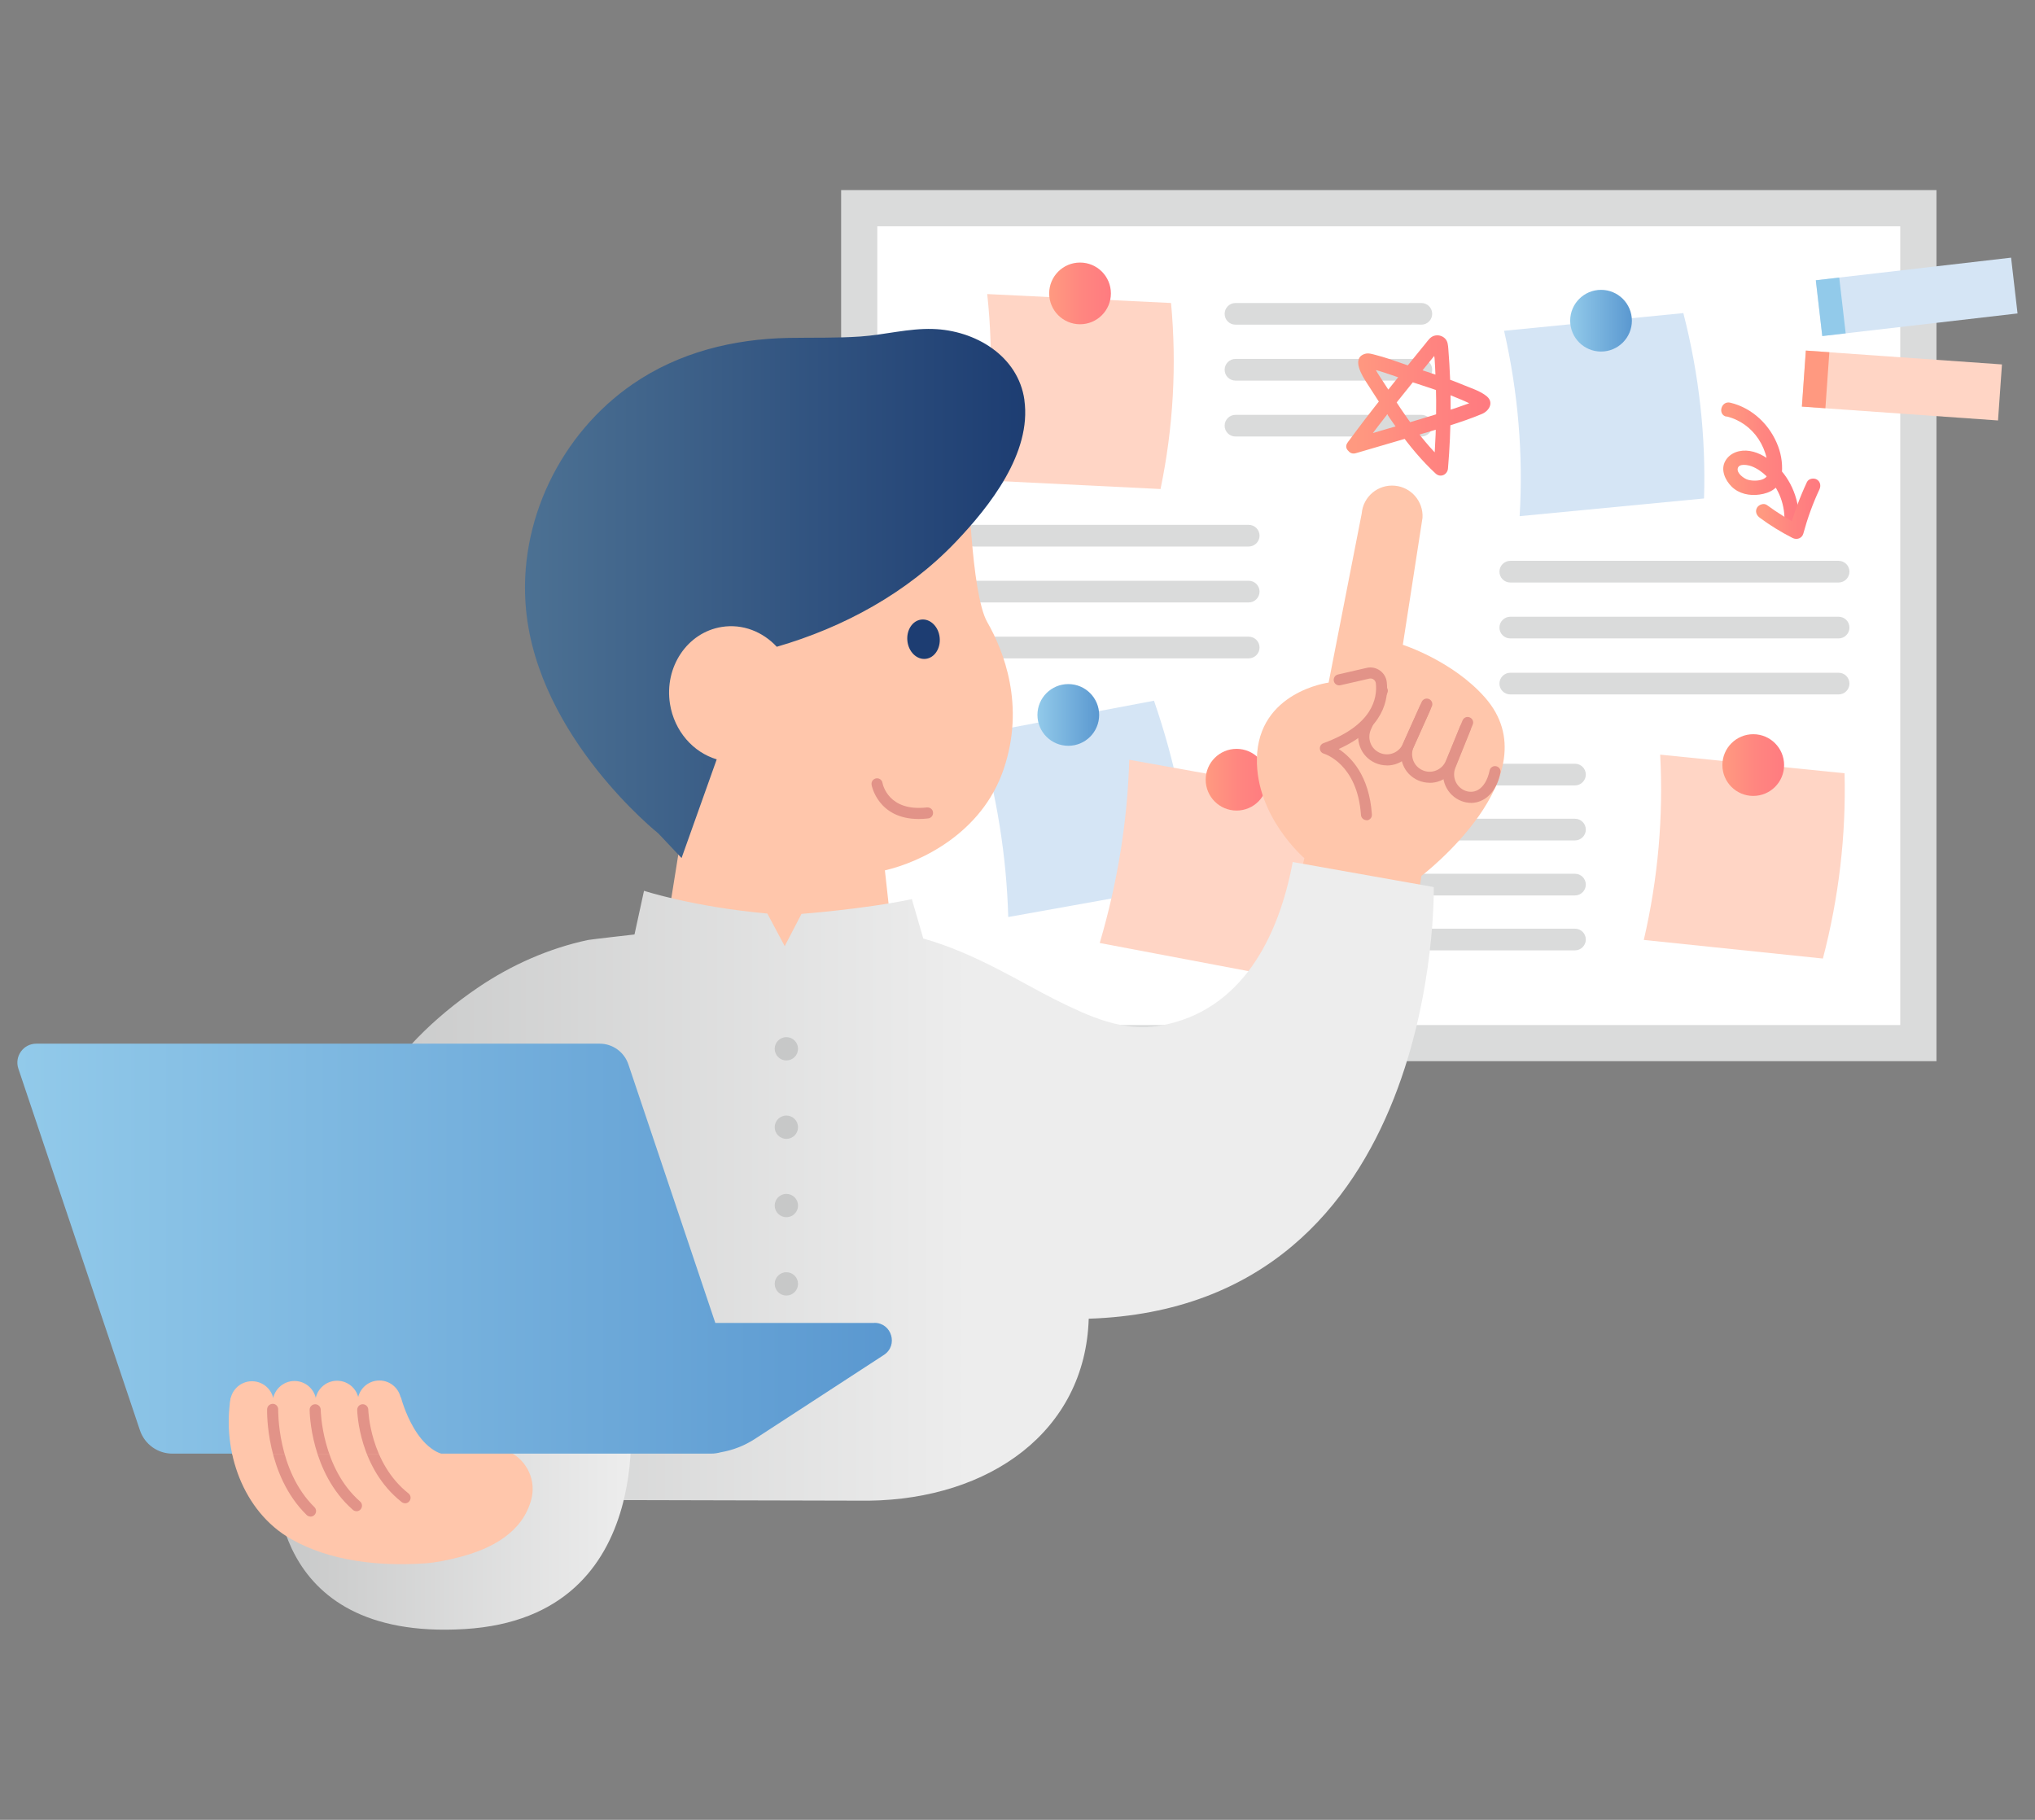 <?xml version="1.0" encoding="UTF-8"?>
<svg id="_レイヤー_2" data-name="レイヤー 2" xmlns="http://www.w3.org/2000/svg" width="246" height="220" xmlns:xlink="http://www.w3.org/1999/xlink" viewBox="0 0 246 220">
  <rect x="0" y="0" width="246" height="220" fill="#808080" stroke="none"/>
  <defs>
    <style>
      .cls-1 {
        fill: none;
      }

      .cls-2 {
        fill: #92caea;
      }

      .cls-3 {
        fill: #ff9980;
      }

      .cls-4 {
        fill: #ffd5c5;
      }

      .cls-5 {
        fill: #dadbdb;
      }

      .cls-6 {
        clip-path: url(#clippath-1);
      }

      .cls-7 {
        clip-path: url(#clippath-2);
      }

      .cls-8 {
        fill: #e29388;
      }

      .cls-9 {
        fill: #c7c8c8;
      }

      .cls-10 {
        fill: #fff;
      }

      .cls-11 {
        fill: #d5e5f5;
      }

      .cls-12 {
        fill: url(#_新規グラデーションスウォッチ_25);
      }

      .cls-13 {
        fill: url(#_新規グラデーションスウォッチ_24);
      }

      .cls-14 {
        fill: url(#_新規グラデーションスウォッチ_17);
      }

      .cls-15 {
        fill: url(#_新規グラデーションスウォッチ_11);
      }

      .cls-16 {
        fill: #1d3d72;
      }

      .cls-17 {
        fill: #ffc6ab;
      }

      .cls-18 {
        fill: #ffc6ab;
      }

      .cls-19 {
        clip-path: url(#clippath);
      }

      .cls-20 {
        fill: url(#_名称未設定グラデーション_34);
      }

      .cls-21 {
        fill: url(#_新規グラデーションスウォッチ_25-5);
      }

      .cls-22 {
        fill: url(#_新規グラデーションスウォッチ_25-3);
      }

      .cls-23 {
        fill: url(#_新規グラデーションスウォッチ_25-6);
      }

      .cls-24 {
        fill: url(#_新規グラデーションスウォッチ_25-2);
      }

      .cls-25 {
        fill: url(#_新規グラデーションスウォッチ_25-4);
      }

      .cls-26 {
        fill: url(#_新規グラデーションスウォッチ_17-2);
      }

      .cls-27 {
        fill: url(#_新規グラデーションスウォッチ_17-3);
      }
    </style>
    <clipPath id="clippath">
      <rect class="cls-1" width="246" height="220"/>
    </clipPath>
    <clipPath id="clippath-1">
      <rect class="cls-1" x=".22" y="19.87" width="245.57" height="180.26"/>
    </clipPath>
    <linearGradient id="_新規グラデーションスウォッチ_17" data-name="新規グラデーションスウォッチ 17" x1="125.41" y1="86.43" x2="132.87" y2="86.43" gradientUnits="userSpaceOnUse">
      <stop offset="0" stop-color="#92caea"/>
      <stop offset="1" stop-color="#5a98d0"/>
    </linearGradient>
    <linearGradient id="_新規グラデーションスウォッチ_25" data-name="新規グラデーションスウォッチ 25" x1="126.83" y1="35.47" x2="134.29" y2="35.47" gradientUnits="userSpaceOnUse">
      <stop offset=".02" stop-color="#ff9980"/>
      <stop offset=".53" stop-color="#ff8680"/>
      <stop offset="1" stop-color="#ff7b80"/>
    </linearGradient>
    <linearGradient id="_新規グラデーションスウォッチ_25-2" data-name="新規グラデーションスウォッチ 25" x1="145.75" y1="94.26" x2="153.21" y2="94.26" xlink:href="#_新規グラデーションスウォッチ_25"/>
    <linearGradient id="_新規グラデーションスウォッチ_17-2" data-name="新規グラデーションスウォッチ 17" x1="189.81" y1="38.77" x2="197.27" y2="38.77" xlink:href="#_新規グラデーションスウォッチ_17"/>
    <linearGradient id="_新規グラデーションスウォッチ_25-3" data-name="新規グラデーションスウォッチ 25" x1="208.21" y1="92.49" x2="215.67" y2="92.49" xlink:href="#_新規グラデーションスウォッチ_25"/>
    <linearGradient id="_新規グラデーションスウォッチ_25-4" data-name="新規グラデーションスウォッチ 25" x1="163.49" y1="49.03" x2="179.5" y2="49.03" xlink:href="#_新規グラデーションスウォッチ_25"/>
    <linearGradient id="_新規グラデーションスウォッチ_25-5" data-name="新規グラデーションスウォッチ 25" x1="208.75" y1="56.35" x2="216.77" y2="56.35" xlink:href="#_新規グラデーションスウォッチ_25"/>
    <linearGradient id="_新規グラデーションスウォッチ_25-6" data-name="新規グラデーションスウォッチ 25" x1="212.97" y1="61.5" x2="219.35" y2="61.5" xlink:href="#_新規グラデーションスウォッチ_25"/>
    <linearGradient id="_新規グラデーションスウォッチ_24" data-name="新規グラデーションスウォッチ 24" x1="39.46" y1="142.82" x2="173.34" y2="142.82" gradientUnits="userSpaceOnUse">
      <stop offset="0" stop-color="#c7c8c8"/>
      <stop offset=".58" stop-color="#ededed"/>
    </linearGradient>
    <linearGradient id="_名称未設定グラデーション_34" data-name="名称未設定グラデーション 34" x1="33.41" y1="182.91" x2="76.31" y2="182.91" gradientUnits="userSpaceOnUse">
      <stop offset="0" stop-color="#c7c8c8"/>
      <stop offset="1" stop-color="#ededed"/>
    </linearGradient>
    <linearGradient id="_新規グラデーションスウォッチ_11" data-name="新規グラデーションスウォッチ 11" x1="63.46" y1="71.75" x2="123.94" y2="71.75" gradientUnits="userSpaceOnUse">
      <stop offset="0" stop-color="#4c7193"/>
      <stop offset="1" stop-color="#1d3d72"/>
    </linearGradient>
    <linearGradient id="_新規グラデーションスウォッチ_17-3" data-name="新規グラデーションスウォッチ 17" x1="2.1" y1="150.95" x2="107.82" y2="150.95" xlink:href="#_新規グラデーションスウォッチ_17"/>
    <clipPath id="clippath-2">
      <rect class="cls-1" x="26.27" y="164.76" width="28.15" height="11.07"/>
    </clipPath>
  </defs>
  <g id="_デザイン" data-name="デザイン">
    <g class="cls-19">
      <g class="cls-6">
        <g>
          <g>
            <g>
              <rect class="cls-10" x="103.87" y="25.17" width="128.04" height="100.93"/>
              <path class="cls-5" d="M234.09,128.29H101.68V22.98h132.41v105.31ZM106.05,123.92h123.66V27.36h-123.66v96.56Z"/>
            </g>
            <path class="cls-11" d="M144.13,106.86c-7.39,1.34-14.8,2.67-22.25,4-.2-7.33-1.39-14.78-3.56-22.15,7.09-1.34,14.15-2.67,21.18-4,2.53,7.33,4.07,14.78,4.63,22.15Z"/>
            <circle class="cls-14" cx="129.14" cy="86.43" r="3.73"/>
            <path class="cls-4" d="M140.3,59.12c-7.3-.36-14.59-.72-21.9-1.08,1.44-7.46,1.75-15.04.94-22.49,7.41.36,14.82.72,22.22,1.08.7,7.46.28,15.04-1.27,22.49Z"/>
            <path class="cls-11" d="M205.99,60.26c-7.42.71-14.85,1.43-22.29,2.14.45-7.42-.18-14.97-1.88-22.41,7.23-.71,14.46-1.43,21.67-2.14,1.91,7.42,2.74,14.97,2.5,22.41Z"/>
            <path class="cls-4" d="M154.12,118.01c-7.03-1.33-14.09-2.67-21.18-4.01,2.17-7.37,3.36-14.82,3.57-22.15,7.45,1.33,14.87,2.67,22.25,4.01-.56,7.37-2.11,14.82-4.64,22.15Z"/>
            <path class="cls-4" d="M220.36,115.88c-7.21-.75-14.42-1.5-21.65-2.25,1.73-7.44,2.38-14.99,1.98-22.4,7.44.75,14.87,1.5,22.29,2.25.19,7.44-.68,14.99-2.62,22.4Z"/>
            <circle class="cls-12" cx="130.56" cy="35.47" r="3.73"/>
            <circle class="cls-24" cx="149.48" cy="94.26" r="3.73"/>
            <circle class="cls-26" cx="193.54" cy="38.77" r="3.73"/>
            <circle class="cls-22" cx="211.94" cy="92.49" r="3.73"/>
            <path class="cls-5" d="M171.82,39.25h-22.47c-.73,0-1.31-.59-1.31-1.31s.59-1.31,1.31-1.31h22.47c.73,0,1.31.59,1.31,1.31s-.59,1.31-1.31,1.31Z"/>
            <path class="cls-5" d="M171.82,46.01h-22.47c-.73,0-1.31-.59-1.31-1.31s.59-1.31,1.31-1.31h22.47c.73,0,1.31.59,1.31,1.31s-.59,1.31-1.31,1.31Z"/>
            <path class="cls-5" d="M171.82,52.77h-22.47c-.73,0-1.31-.59-1.31-1.31s.59-1.31,1.31-1.31h22.47c.73,0,1.31.59,1.31,1.31s-.59,1.31-1.31,1.31Z"/>
            <path class="cls-5" d="M150.95,66.07h-33.22c-.73,0-1.31-.59-1.31-1.31s.59-1.31,1.31-1.31h33.22c.73,0,1.31.59,1.31,1.31s-.59,1.31-1.31,1.31Z"/>
            <path class="cls-5" d="M150.95,72.83h-33.22c-.73,0-1.31-.59-1.31-1.31s.59-1.31,1.31-1.31h33.22c.73,0,1.31.59,1.31,1.31s-.59,1.31-1.31,1.31Z"/>
            <path class="cls-5" d="M150.95,79.59h-33.22c-.73,0-1.31-.59-1.31-1.31s.59-1.31,1.31-1.31h33.22c.73,0,1.31.59,1.31,1.31s-.59,1.31-1.31,1.31Z"/>
            <path class="cls-5" d="M222.26,70.42h-39.69c-.73,0-1.31-.59-1.31-1.31s.59-1.31,1.31-1.31h39.69c.73,0,1.31.59,1.31,1.31s-.59,1.31-1.31,1.31Z"/>
            <path class="cls-5" d="M222.26,77.18h-39.69c-.73,0-1.31-.59-1.31-1.31s.59-1.31,1.31-1.31h39.69c.73,0,1.31.59,1.31,1.31s-.59,1.31-1.31,1.31Z"/>
            <path class="cls-5" d="M222.26,83.95h-39.69c-.73,0-1.31-.59-1.31-1.31s.59-1.31,1.31-1.31h39.69c.73,0,1.31.59,1.31,1.31s-.59,1.31-1.31,1.31Z"/>
            <path class="cls-5" d="M190.39,94.95h-22.47c-.73,0-1.31-.59-1.31-1.31s.59-1.31,1.31-1.31h22.47c.73,0,1.31.59,1.31,1.31s-.59,1.31-1.31,1.31Z"/>
            <path class="cls-5" d="M190.39,101.6h-22.47c-.73,0-1.31-.59-1.31-1.31s.59-1.31,1.31-1.31h22.47c.73,0,1.31.59,1.31,1.31s-.59,1.31-1.31,1.31Z"/>
            <path class="cls-5" d="M190.39,108.25h-22.47c-.73,0-1.31-.59-1.31-1.31s.59-1.31,1.31-1.31h22.47c.73,0,1.31.59,1.31,1.31s-.59,1.31-1.31,1.31Z"/>
            <path class="cls-5" d="M190.39,114.89h-22.47c-.73,0-1.31-.59-1.31-1.31s.59-1.31,1.31-1.31h22.47c.73,0,1.31.59,1.31,1.31s-.59,1.31-1.31,1.31Z"/>
            <path class="cls-25" d="M164.42,54.42c2.83-3.88,5.87-7.6,8.9-11.32.16-.19.31-.39.47-.58.09-.11.18-.22.26-.33-.59-.35-.82-.31-.71.12-.06.29.06.73.08,1.02.02.34.04.68.06,1.02.08,1.36.12,2.73.13,4.1.02,2.73-.09,5.47-.32,8.19l1.49-.62c-2.8-2.58-4.92-5.74-6.96-8.93-.34-.53-.69-1.06-1.04-1.6-.17-.26-.34-.53-.49-.8-.12-.21-.2-.57-.35-.75l-.02-.1c.09.28-.08.5-.53.65.06.08.6.15.71.18.47.13.93.27,1.39.42.99.32,1.96.68,2.94,1.01,1.67.56,3.34,1.07,4.98,1.71.84.33,1.68.68,2.49,1.08.11.05.47.31.59.3l.14-.83s-.08.05-.13.06c-.24.04-.51.2-.74.28-2.41.89-4.88,1.62-7.34,2.35-2.33.69-4.67,1.35-7,2.05-1.08.32-.62,2.01.47,1.69,2.41-.72,4.83-1.4,7.24-2.12,2.68-.8,5.44-1.55,8.02-2.63.87-.37,1.46-1.38.59-2.12-.75-.64-1.92-1-2.81-1.37-1.9-.8-3.86-1.42-5.81-2.06-1.06-.35-2.11-.74-3.17-1.09-.54-.18-1.08-.34-1.62-.48-.44-.11-.89-.28-1.34-.14-1.67.53-.31,2.67.24,3.52,2.48,3.85,4.93,7.82,8.32,10.95.59.54,1.43.13,1.49-.62.41-4.81.43-9.65.04-14.46-.04-.46-.06-.92-.41-1.26s-.85-.45-1.3-.32c-.47.14-.74.56-1.03.92-.32.39-.64.79-.96,1.18-1.38,1.7-2.76,3.4-4.12,5.12-1.49,1.88-2.95,3.77-4.36,5.7-.66.91.85,1.79,1.51.88h0Z"/>
            <g>
              <path class="cls-21" d="M208.7,50.34c1.6.38,2.99,1.38,3.89,2.76.46.71.79,1.47.97,2.3.13.57.38,1.91-.13,2.34s-1.54.43-2.13.26c-.46-.13-1.4-.79-1.23-1.4s1.25-.38,1.64-.24c.69.25,1.32.71,1.85,1.22,1.52,1.45,2.28,3.59,2.14,5.67-.08,1.12,1.68,1.12,1.75,0,.17-2.59-.88-5.33-2.83-7.07-.87-.78-1.92-1.47-3.09-1.66s-2.4.18-2.98,1.23,0,2.3.77,3.07c.89.88,2.17,1.14,3.37.97,1.31-.18,2.46-.81,2.67-2.21.17-1.19.02-2.46-.4-3.59-.95-2.58-3.1-4.67-5.8-5.31-1.1-.26-1.56,1.43-.47,1.69h0Z"/>
              <path class="cls-23" d="M212.7,62.57c1.26.93,2.6,1.76,4,2.47.5.25,1.13.05,1.29-.52.5-1.84,1.14-3.63,1.95-5.35.2-.43.12-.94-.31-1.2-.38-.22-1-.12-1.2.31-.87,1.86-1.58,3.79-2.12,5.77.43-.17.86-.35,1.29-.52-1.4-.71-2.74-1.54-4-2.47-.38-.28-.98-.06-1.2.31-.26.45-.07.92.31,1.2h0Z"/>
            </g>
            <g>
              <rect class="cls-11" x="219.82" y="32.48" width="23.76" height="6.79" transform="translate(-2.59 26.88) rotate(-6.6)"/>
              <rect class="cls-2" x="219.89" y="33.68" width="2.85" height="6.79" transform="translate(-2.8 25.7) rotate(-6.6)"/>
            </g>
            <g>
              <rect class="cls-4" x="218.04" y="43.2" width="23.76" height="6.79" transform="translate(3.84 -16.03) rotate(4.03)"/>
              <rect class="cls-3" x="218.06" y="42.46" width="2.85" height="6.79" transform="translate(3.76 -15.3) rotate(4.03)"/>
            </g>
          </g>
          <g>
            <path class="cls-18" d="M117.03,57.22s.33,14.51,2.31,17.98c1.98,3.46,4.62,10.06,1.98,17.81-2.64,7.75-10.06,11.22-14.35,12.21l.82,7.42s-16.99,7.92-27.05-1.48l1.32-8.25-15.17-20.45,9.24-28.37,38.1-2.8,2.8,5.94Z"/>
            <path class="cls-17" d="M156.15,109.94l1.53-6.19s-5.87-5.02-5.74-12.05c.15-8.08,8.67-9.18,8.67-9.18l4-20.44c.17-2.05,1.98-3.56,4.03-3.36h0c1.96.19,3.43,1.9,3.32,3.87l-2.38,15.36s6.01,1.92,9.93,6.37c8.28,9.41-7.68,21.57-7.68,21.57l-1.06,6.6"/>
            <path class="cls-13" d="M173.33,107.24l-17.06-3.03c-1.69,9.04-6.14,18.05-16.05,19.79-4.47.78-8.6-1.14-12.53-3.09-4.05-2-9.77-5.69-16.08-7.45l-1.38-4.76c-5.77,1.21-13.34,1.78-13.34,1.78l-2.03,3.9-2.1-3.94c-8.98-.81-14.91-2.75-14.91-2.75l-1.15,5.28s-5.32.6-5.64.67c-4.71,1.01-9.22,3-13.24,5.72-22.31,15.15-22.54,39.87-10.08,61.92l57.27.14c14.64-.19,26.18-8.38,26.6-22,42.73-1.39,41.71-52.18,41.71-52.18Z"/>
            <path class="cls-20" d="M33.42,178.18s-1.44,20.21,22.73,18.76c24.18-1.44,19.85-28.15,19.85-28.15"/>
            <circle class="cls-9" cx="95.06" cy="126.79" r="1.41"/>
            <circle class="cls-9" cx="95.06" cy="136.27" r="1.41"/>
            <circle class="cls-9" cx="95.06" cy="145.74" r="1.41"/>
            <circle class="cls-9" cx="95.06" cy="155.21" r="1.41"/>
            <path class="cls-15" d="M123.84,48.37c-.76-5.39-5.99-8.45-11.08-8.6-2.94-.09-5.82.71-8.74.91-2.89.2-5.79.12-8.69.17-6.69.13-13.24,1.74-18.81,5.56-8.76,6.01-13.95,16.68-12.93,27.3,1.48,15.5,16,27.05,16,27.05l2.8,2.97,4.25-11.93c-2.84-.85-5.12-3.4-5.65-6.7-.71-4.48,2.1-8.65,6.27-9.31,2.52-.4,4.95.58,6.64,2.4,8.1-2.35,15.78-6.53,21.63-12.67,4.11-4.31,9.2-10.76,8.3-17.16Z"/>
            <path class="cls-16" d="M109.69,77.49c.14,1.31,1.13,2.28,2.21,2.16,1.08-.12,1.83-1.28,1.69-2.59-.14-1.31-1.13-2.28-2.21-2.16-1.08.12-1.83,1.28-1.69,2.59Z"/>
            <path class="cls-8" d="M111.05,99.01c-4.94,0-5.69-4.09-5.69-4.14-.06-.37.19-.71.55-.77.37-.06.71.18.77.55.03.16.7,3.5,5.37,2.96.37-.03.7.22.74.59.04.37-.22.7-.59.74-.41.05-.79.07-1.15.07Z"/>
            <g>
              <path class="cls-17" d="M55.55,188.24c-1.44.37-2.88.67-4.22.76-5.41.36-11.4-.22-16.19-2.97-5.77-3.31-8.31-10.62-7.26-17.02l4.95-.03,5.54-.03,5.94-.04,4.16.02s2.1,2.48,6.85,1.95c1.81-.2,4.67,3.77,6.37,4.68,2.08,1.11,3.14,3.45,2.53,5.73-1.07,3.99-4.81,5.95-8.67,6.95Z"/>
              <circle class="cls-17" cx="30.46" cy="169.62" r="2.64"/>
              <circle class="cls-17" cx="35.6" cy="169.59" r="2.64"/>
              <circle class="cls-17" cx="40.75" cy="169.56" r="2.64"/>
              <circle class="cls-17" cx="45.86" cy="169.53" r="2.64"/>
              <path class="cls-8" d="M37.54,183.34c-.17,0-.34-.06-.47-.19-4.94-4.84-4.79-12.47-4.78-12.79.01-.37.33-.65.69-.65.37,0,.66.32.65.69,0,.07-.14,7.37,4.38,11.8.26.26.27.68,0,.95-.13.13-.31.2-.48.2Z"/>
              <path class="cls-8" d="M43.09,182.69c-.16,0-.31-.05-.44-.17-5.11-4.48-5.22-11.79-5.22-12.09,0-.37.3-.67.67-.67,0,0,0,0,0,0,.37,0,.67.3.67.67,0,.07.11,7.02,4.76,11.09.28.24.31.67.06.95-.13.15-.32.23-.5.23Z"/>
              <path class="cls-8" d="M48.97,181.73c-.14,0-.29-.05-.41-.14-5.18-4.08-5.37-10.86-5.38-11.15,0-.37.29-.68.66-.68h.01c.36,0,.66.29.67.66,0,.06.19,6.44,4.86,10.12.29.23.34.65.11.94-.13.17-.33.26-.53.26Z"/>
            </g>
            <path class="cls-27" d="M105.71,159.93h-19.24l-10.51-31.26c-.5-1.49-1.9-2.5-3.47-2.5H4.39c-1.56,0-2.67,1.53-2.17,3.02l14.7,43.73c.57,1.68,2.14,2.81,3.91,2.81h65.14c.4,0,.79-.06,1.15-.16,1.47-.25,2.88-.8,4.14-1.62l15.59-10.15c1.76-1.15.95-3.88-1.15-3.88Z"/>
            <path class="cls-8" d="M167.65,92.53c-.48,0-.96-.1-1.41-.3-.85-.38-1.5-1.06-1.83-1.93-.33-.87-.3-1.81.08-2.65l1.99-4.42c.15-.34.55-.49.89-.34.34.15.49.55.34.89l-1.99,4.42c-.23.52-.25,1.09-.05,1.63.2.53.6.95,1.12,1.18.53.23,1.11.25,1.65.03.54-.22.95-.63,1.17-1.16l2.25-5.03c.15-.34.55-.49.89-.34.34.15.49.55.34.89l-2.24,5.01c-.35.85-1.03,1.53-1.9,1.88-.42.17-.85.25-1.29.25Z"/>
            <path class="cls-8" d="M172.82,94.63c-.48,0-.96-.1-1.41-.3-.85-.38-1.5-1.06-1.83-1.93-.33-.87-.3-1.81.08-2.65l1.99-4.42c.15-.34.55-.49.89-.34.34.15.49.55.34.89l-1.99,4.42c-.23.52-.25,1.09-.05,1.63.2.53.6.95,1.12,1.18.53.24,1.11.25,1.65.03.54-.22.95-.63,1.17-1.16l2.02-4.89c.14-.34.53-.51.87-.36.34.14.51.53.36.87l-2.01,4.89c-.36.87-1.04,1.55-1.91,1.9-.42.17-.85.25-1.29.25Z"/>
            <path class="cls-8" d="M177.82,97.06c-.39,0-.79-.08-1.18-.23-.86-.34-1.54-1-1.91-1.85-.37-.85-.38-1.79-.04-2.65l1.8-4.5c.14-.34.53-.51.87-.37.34.14.51.53.37.87l-1.8,4.5c-.21.53-.2,1.1.02,1.63.23.52.64.92,1.17,1.13.51.2,1.05.17,1.52-.08.68-.37,1.19-1.21,1.43-2.36.07-.36.43-.6.79-.52.36.07.6.43.52.79-.41,1.98-1.37,2.87-2.1,3.27-.46.25-.96.38-1.47.38Z"/>
            <g>
              <path class="cls-17" d="M161.9,82.18l3.47-.8c.78-.18,1.53.36,1.62,1.16.22,2-.4,5.61-6.77,7.93,0,0,4.51,1.3,4.97,8.02"/>
              <path class="cls-8" d="M165.19,99.15c-.35,0-.64-.27-.67-.62-.42-6.12-4.32-7.37-4.49-7.42-.28-.08-.47-.33-.48-.62s.17-.55.44-.65c5.96-2.17,6.52-5.46,6.33-7.23-.02-.19-.12-.36-.28-.47-.15-.11-.34-.14-.52-.1l-3.48.8c-.36.08-.72-.14-.8-.5-.08-.36.14-.72.5-.8l3.47-.8c.55-.13,1.14-.01,1.6.32.47.33.77.85.83,1.42.22,2-.3,5.58-5.81,8.07,1.51.99,3.69,3.22,4.01,7.91.03.37-.25.69-.62.71-.02,0-.03,0-.05,0Z"/>
            </g>
            <g class="cls-7">
              <g>
                <path class="cls-17" d="M55.55,188.24c-1.44.37-2.88.67-4.22.76-5.41.36-11.4-.22-16.19-2.97-5.77-3.31-8.31-10.62-7.26-17.02l4.95-.03,5.54-.03,5.94-.04,4.16.02s1.92,7.55,6.68,7.02c1.81-.2,4.85-1.3,6.54-.39,2.08,1.11,3.14,3.45,2.53,5.73-1.07,3.99-4.81,5.95-8.67,6.95Z"/>
                <circle class="cls-17" cx="30.46" cy="169.62" r="2.64"/>
                <circle class="cls-17" cx="35.6" cy="169.59" r="2.64"/>
                <circle class="cls-17" cx="40.75" cy="169.56" r="2.64"/>
                <circle class="cls-17" cx="45.86" cy="169.53" r="2.64"/>
                <path class="cls-8" d="M37.54,183.34c-.17,0-.34-.06-.47-.19-4.94-4.84-4.79-12.47-4.78-12.79.01-.37.33-.65.69-.65.37,0,.66.32.65.69,0,.07-.14,7.37,4.38,11.8.26.26.27.68,0,.95-.13.13-.31.2-.48.2Z"/>
                <path class="cls-8" d="M43.09,182.69c-.16,0-.31-.05-.44-.17-5.11-4.48-5.22-11.79-5.22-12.09,0-.37.3-.67.67-.67,0,0,0,0,0,0,.37,0,.67.3.67.67,0,.07.11,7.02,4.76,11.09.28.24.31.67.06.95-.13.15-.32.23-.5.23Z"/>
                <path class="cls-8" d="M48.97,181.73c-.14,0-.29-.05-.41-.14-5.18-4.08-5.37-10.86-5.38-11.15,0-.37.29-.68.66-.68h.01c.36,0,.66.29.67.66,0,.06.19,6.44,4.86,10.12.29.23.34.65.11.94-.13.17-.33.26-.53.26Z"/>
              </g>
            </g>
          </g>
        </g>
      </g>
    </g>
  </g>
</svg>